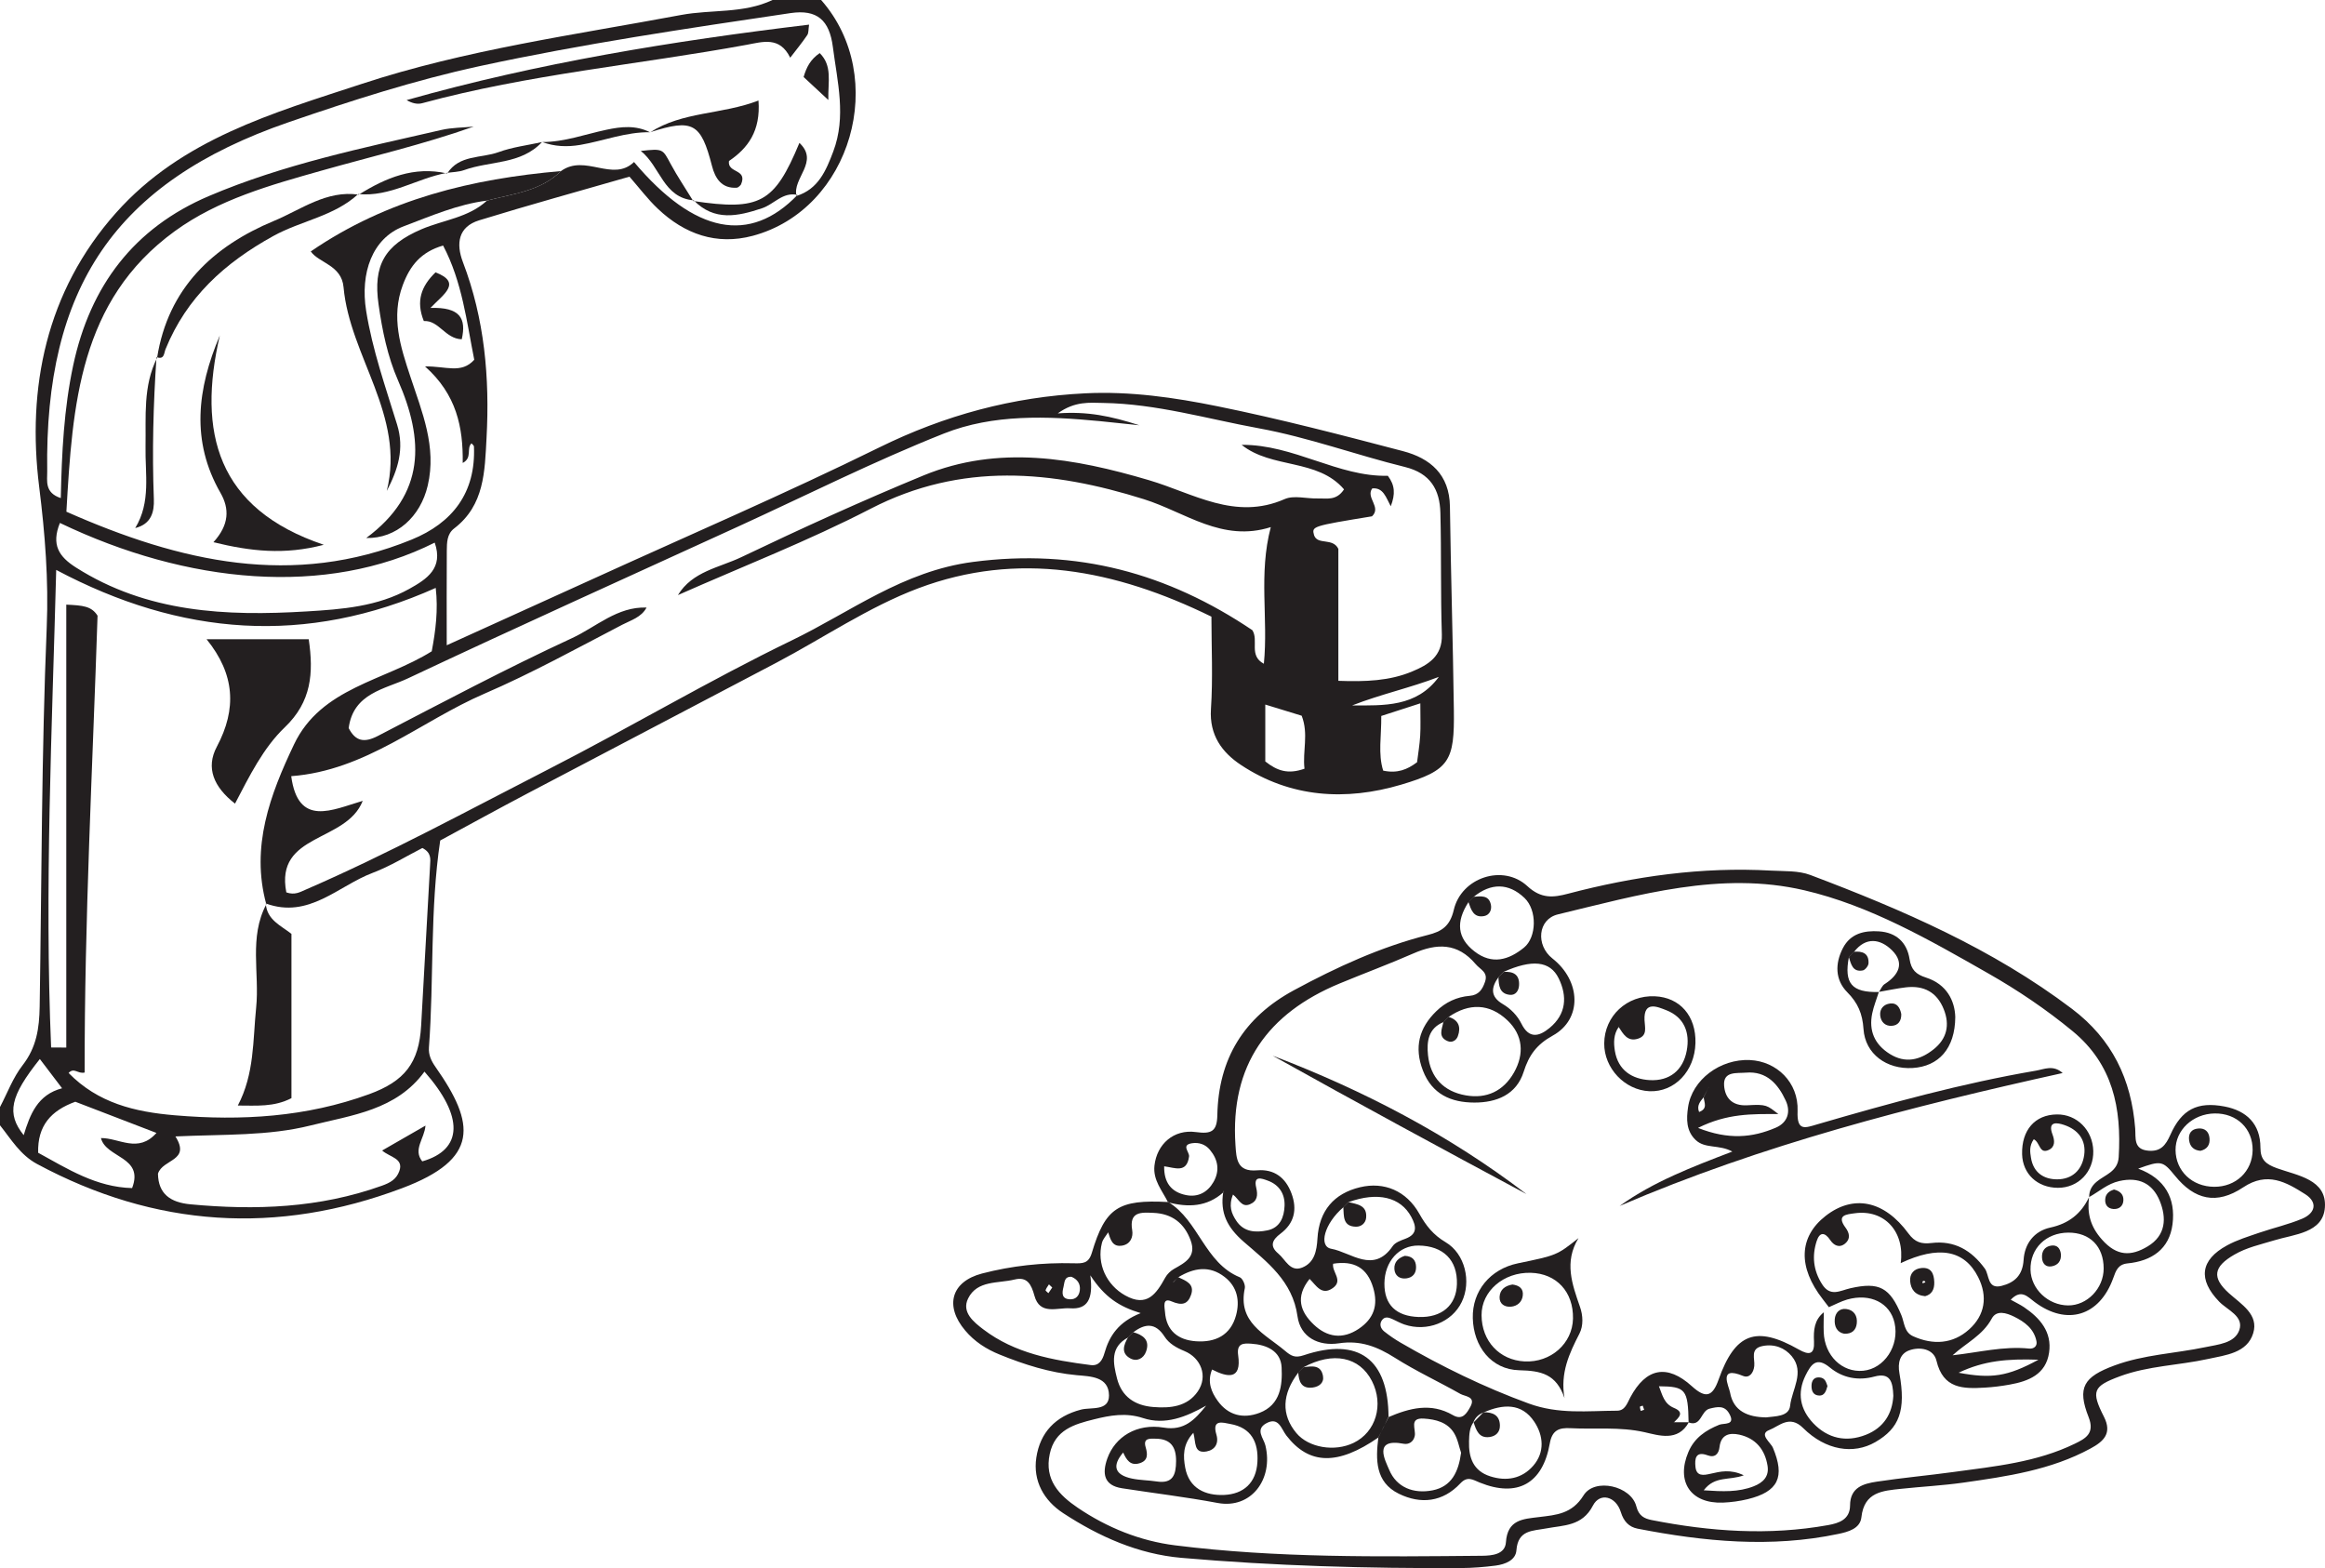 <?xml version="1.0" encoding="UTF-8"?>
<svg xmlns="http://www.w3.org/2000/svg" xmlns:xlink="http://www.w3.org/1999/xlink" width="267.583pt" height="180.469pt" viewBox="0 0 267.583 180.469" version="1.1">
<defs>
<clipPath id="clip1">
  <path d="M 109 100 L 267.582 100 L 267.582 180.469 L 109 180.469 Z M 109 100 "/>
</clipPath>
</defs>
<g id="surface1">
<g clip-path="url(#clip1)" clip-rule="nonzero">
<path style=" stroke:none;fill-rule:evenodd;fill:rgb(13.73%,12.16%,12.549%);fill-opacity:1;" d="M 189.223 162.25 C 189.168 162.094 189.117 161.934 189.066 161.777 C 188.953 161.812 188.746 161.852 188.742 161.895 C 188.738 162.055 188.797 162.219 188.832 162.383 C 188.957 162.34 189.09 162.297 189.223 162.25 M 121.102 148.176 C 120.945 148.027 120.832 147.926 120.723 147.816 C 120.586 148.039 120.414 148.246 120.336 148.484 C 120.312 148.555 120.547 148.711 120.66 148.828 C 120.809 148.609 120.957 148.391 121.102 148.176 M 123.316 146.945 C 122.453 146.902 122.531 147.605 122.398 148.109 C 122.219 148.801 122.156 149.5 123.16 149.535 C 123.824 149.555 124.207 149.117 124.277 148.488 C 124.363 147.75 124 147.23 123.316 146.945 M 234.602 156.488 C 231.031 156.363 228.34 156.594 225.414 157.984 C 229.191 158.695 231.043 158.422 234.602 156.488 M 141.906 137.477 C 141.371 138.797 141.742 139.672 142.277 140.484 C 143.156 141.824 144.531 141.875 145.875 141.598 C 147.324 141.297 147.793 140.07 147.84 138.762 C 147.887 137.391 147.211 136.348 145.895 135.871 C 145.223 135.629 144.227 135.23 144.578 136.691 C 144.781 137.543 144.723 138.234 143.844 138.602 C 142.895 138.996 142.605 138.039 141.906 137.477 M 133.984 134.227 C 133.949 136.09 134.793 137.203 136.52 137.543 C 137.875 137.809 138.977 137.223 139.656 136.039 C 140.406 134.738 140.195 133.465 139.246 132.328 C 138.715 131.688 137.973 131.453 137.184 131.574 C 135.898 131.773 136.918 132.586 136.848 133.105 C 136.582 135.066 135.215 134.387 133.984 134.227 M 224.723 155.977 C 227.723 155.652 230.566 154.902 233.523 155.203 C 234.051 155.258 234.496 154.949 234.375 154.355 C 234.09 152.914 233.008 152.125 231.793 151.527 C 230.918 151.098 229.773 150.738 229.23 151.75 C 228.188 153.691 226.289 154.547 224.723 155.977 M 196.082 171.516 C 198.293 171.668 200.07 171.738 201.82 171.059 C 202.934 170.625 203.625 169.914 203.426 168.688 C 203.125 166.82 202.055 165.527 200.18 165.113 C 199.07 164.871 198.07 165.07 197.898 166.543 C 197.812 167.301 197.387 167.812 196.523 167.488 C 195.125 166.969 195.039 167.906 195.129 168.812 C 195.238 169.922 196.043 169.801 196.855 169.613 C 197.988 169.355 199.145 169.055 200.691 169.789 C 199.008 170.422 197.367 169.812 196.082 171.516 M 203.258 163.125 C 204.27 162.984 205.891 163.059 206.023 161.793 C 206.223 159.914 207.746 157.934 206.207 156.078 C 205.406 155.113 204.199 154.641 202.848 154.914 C 201.383 155.207 201.988 156.352 201.898 157.215 C 201.816 157.988 201.34 158.652 200.605 158.352 C 197.695 157.145 198.984 159.539 199.113 160.266 C 199.492 162.395 201.133 163.094 203.258 163.125 M 139.496 157.617 C 138.906 159.066 139.434 160.234 140.145 161.223 C 141.336 162.879 143.066 163.32 144.957 162.602 C 147.379 161.68 147.602 159.41 147.5 157.367 C 147.414 155.496 145.781 154.758 144.02 154.645 C 143.156 154.586 142.293 154.551 142.5 155.98 C 142.906 158.836 141.289 158.535 139.496 157.617 M 150.719 147.188 C 149.031 149.289 149.676 150.984 151.191 152.434 C 152.73 153.906 154.52 154.184 156.391 152.922 C 158.109 151.758 158.637 150.223 158.043 148.215 C 157.352 145.875 155.816 145.062 153.43 145.441 C 153.262 146.391 154.625 147.352 153.406 148.23 C 152.094 149.18 151.449 147.883 150.719 147.188 M 163.25 143.348 C 161.02 143.324 159.352 145.18 159.332 147.711 C 159.316 150.16 160.668 151.48 163.273 151.57 C 165.938 151.66 167.605 150.227 167.676 147.789 C 167.758 145.027 166.113 143.379 163.25 143.348 M 242.109 145.988 C 242.109 143.445 240.531 141.848 238.035 141.859 C 235.465 141.879 233.637 143.676 233.691 146.137 C 233.742 148.348 235.715 150.219 238.012 150.238 C 240.207 150.258 242.113 148.277 242.109 145.988 M 137.344 164.898 C 136.09 166.246 136.172 167.633 136.406 168.914 C 136.852 171.316 138.742 172.137 140.867 172.051 C 143.109 171.957 144.582 170.668 144.715 168.254 C 144.844 165.977 144.016 164.309 141.594 163.883 C 140.773 163.734 139.445 163.277 139.996 165.113 C 140.297 166.133 139.82 166.875 138.848 167.047 C 137.355 167.305 137.648 165.98 137.344 164.898 M 168.156 167.195 C 167.918 166.504 167.777 165.621 167.34 164.918 C 166.574 163.68 165.227 163.348 163.871 163.262 C 162.117 163.148 162.992 164.5 162.82 165.273 C 162.672 165.957 162.109 166.27 161.543 166.16 C 157.969 165.473 159.445 168.109 159.879 169.152 C 160.73 171.195 162.695 171.949 164.875 171.52 C 167.07 171.082 167.859 169.387 168.156 167.195 M 254.824 136.586 C 257.332 136.605 259.223 134.805 259.254 132.371 C 259.285 129.895 257.434 128.105 254.879 128.145 C 252.371 128.184 250.363 130.066 250.383 132.359 C 250.406 134.773 252.293 136.57 254.824 136.586 M 217.902 160.641 C 217.844 159.062 217.574 157.926 215.723 158.426 C 213.844 158.934 212.062 158.59 210.59 157.375 C 209.062 156.117 208.438 157.016 207.812 158.27 C 206.789 160.324 207.18 162.211 208.691 163.801 C 210.359 165.547 212.457 166.02 214.73 165.133 C 216.816 164.316 217.793 162.668 217.902 160.641 M 125.484 146.773 C 125.852 149.551 125.137 150.711 123.16 150.57 C 121.664 150.469 119.676 151.402 119.051 149.117 C 118.695 147.824 118.227 146.895 116.766 147.258 C 114.875 147.723 112.465 147.32 111.422 149.434 C 110.633 151.023 112.082 152.168 113.176 153 C 116.805 155.762 121.156 156.543 125.543 157.105 C 126.508 157.227 126.895 156.484 127.113 155.723 C 127.68 153.727 128.738 152.133 131.281 151.125 C 128.781 150.363 127.141 149.293 125.484 146.773 M 218.75 145.371 C 219.254 141.754 216.875 139.156 213.457 139.633 C 212.5 139.766 211.309 139.828 212.418 141.312 C 212.844 141.891 213.008 142.574 212.359 143.113 C 211.676 143.68 211.039 143.312 210.648 142.727 C 210 141.762 209.418 141.797 209.082 142.828 C 208.527 144.535 208.688 146.188 209.688 147.777 C 210.648 149.309 211.773 148.531 212.957 148.262 C 216.297 147.5 217.512 148.188 218.828 151.363 C 219.18 152.215 219.141 153.316 220.176 153.785 C 222.48 154.82 224.758 154.68 226.625 153 C 228.445 151.367 228.793 149.211 227.664 146.977 C 226.078 143.836 223.094 143.32 218.75 145.371 M 209.902 151.027 C 209.895 151.789 209.863 152.555 209.891 153.316 C 209.984 156.012 212 157.98 214.422 157.758 C 216.871 157.531 218.625 154.863 218.043 152.25 C 217.531 149.949 215.262 148.805 212.598 149.559 C 211.867 149.77 211.188 150.145 210.484 150.441 C 210.25 150.137 210.023 149.832 209.785 149.527 C 206.898 145.832 207.016 142.355 210.105 139.941 C 213.297 137.449 216.844 138.141 219.641 141.957 C 220.391 142.973 221.129 143.195 222.297 143.055 C 224.926 142.738 226.895 143.887 228.434 146 C 228.965 146.734 228.699 148.406 230.352 147.992 C 231.859 147.613 232.785 146.77 232.895 145 C 233.008 143.141 234.102 141.68 235.977 141.277 C 238.094 140.816 239.523 139.684 240.426 137.781 C 240.199 139.625 240.551 141.125 241.91 142.656 C 243.621 144.594 245.266 144.594 247.176 143.445 C 249.277 142.184 249.371 140.172 248.555 138.184 C 247.73 136.207 246.168 135.418 243.918 135.922 C 242.543 136.23 241.586 137.137 240.441 137.766 C 240.43 137.039 240.75 136.469 241.285 136.016 C 242.266 135.18 243.738 134.863 243.84 133.164 C 244.176 127.551 243.184 122.5 238.535 118.672 C 235.484 116.16 232.234 113.965 228.816 112.02 C 222.055 108.168 215.211 104.219 207.645 102.457 C 198.047 100.223 188.613 102.992 179.301 105.234 C 176.977 105.793 176.73 108.781 178.668 110.309 C 181.961 112.898 182.121 117.301 178.707 119.184 C 176.848 120.211 175.969 121.43 175.355 123.359 C 174.523 125.988 172.234 126.902 169.672 126.891 C 167.008 126.883 164.812 125.949 163.758 123.195 C 162.742 120.543 163.312 118.312 165.297 116.383 C 166.363 115.34 167.664 114.734 169.141 114.609 C 170.188 114.523 170.605 113.883 170.91 113 C 171.297 111.883 170.375 111.602 169.832 110.957 C 167.746 108.488 165.371 108.547 162.672 109.727 C 159.863 110.957 156.98 112.023 154.148 113.199 C 145.891 116.629 141.578 122.613 142.188 131.766 C 142.293 133.375 142.355 134.891 144.68 134.691 C 146.633 134.523 147.969 135.523 148.645 137.371 C 149.32 139.203 148.957 140.789 147.375 141.977 C 146.418 142.691 146.086 143.41 147.117 144.27 C 147.945 144.957 148.473 146.434 149.867 145.883 C 151.27 145.32 151.539 143.988 151.625 142.543 C 151.812 139.336 153.531 137.352 156.527 136.637 C 159.285 135.977 161.859 137.035 163.348 139.684 C 164.113 141.055 164.961 142.129 166.371 142.961 C 168.633 144.297 169.359 147.516 168.23 149.844 C 167.102 152.188 164.23 153.316 161.629 152.434 C 161.176 152.277 160.75 152.043 160.316 151.84 C 159.867 151.629 159.379 151.453 159.039 151.949 C 158.719 152.414 158.91 152.91 159.301 153.227 C 159.898 153.703 160.535 154.141 161.195 154.523 C 165.918 157.262 170.773 159.641 175.938 161.527 C 179.398 162.793 182.703 162.367 186.102 162.355 C 187.02 162.355 187.262 161.52 187.625 160.832 C 189.434 157.438 191.859 156.945 194.723 159.543 C 196.297 160.969 197.086 160.758 197.785 158.793 C 199.691 153.414 202.094 152.516 207.02 155.312 C 208.246 156.012 208.844 155.871 208.773 154.395 C 208.707 153.105 208.797 151.906 209.902 151.027 M 149.434 157.949 C 147.527 160.453 147.449 162.828 149.199 164.93 C 150.602 166.609 153.594 167.121 155.789 166.055 C 158.355 164.812 159.289 161.664 157.895 158.938 C 156.461 156.137 153.41 155.523 150.012 157.359 C 149.816 157.559 149.625 157.754 149.434 157.949 M 166.719 117.043 C 166.523 117.238 166.332 117.438 166.137 117.629 C 164.367 118.344 164.188 119.891 164.348 121.434 C 164.617 124.012 166.16 125.621 168.691 126.062 C 171.09 126.488 173.035 125.566 174.242 123.438 C 175.457 121.293 175.277 119.113 173.477 117.418 C 171.426 115.477 169.07 115.418 166.719 117.043 M 127.547 141.816 C 127.297 142.223 126.938 142.594 126.824 143.035 C 126.195 145.449 127.355 147.891 129.488 149.082 C 132.012 150.5 133.074 148.902 134.109 147.035 C 134.328 146.637 134.711 146.266 135.109 146.039 C 136.402 145.312 137.715 144.637 137.039 142.773 C 136.312 140.77 134.887 139.672 132.738 139.586 C 131.359 139.531 129.93 139.398 130.305 141.59 C 130.434 142.363 130.109 143.168 129.191 143.348 C 128.004 143.574 127.805 142.621 127.531 141.801 Z M 129.852 153.918 C 127.727 155.027 128.109 156.883 128.559 158.648 C 129.094 160.742 130.617 161.762 132.73 161.93 C 134.699 162.09 136.641 161.895 137.852 160.137 C 139.051 158.395 138.234 156.273 136.293 155.48 C 135.402 155.113 134.547 154.641 134.02 153.816 C 132.988 152.207 131.785 152.301 130.43 153.332 C 130.234 153.523 130.043 153.723 129.852 153.918 M 169.598 103.223 C 169.402 103.418 169.207 103.613 169.016 103.809 C 167.516 106.125 167.734 107.965 169.688 109.488 C 171.719 111.07 173.648 110.48 175.398 109.055 C 176.852 107.871 176.93 104.754 175.453 103.344 C 173.633 101.605 171.586 101.594 169.598 103.223 M 154.617 138.934 C 152.426 140.793 151.715 143.449 153.215 143.719 C 155.496 144.129 158.082 146.645 160.289 143.406 C 160.578 142.984 161.227 142.762 161.754 142.562 C 163.176 142.027 162.988 141.109 162.43 140.062 C 161.195 137.754 158.547 137.133 155.191 138.355 C 155 138.547 154.809 138.742 154.617 138.934 M 170.754 162.551 C 170.199 162.762 169.785 163.117 169.578 163.688 C 169.113 164.344 169.094 165.102 169.07 165.867 C 169.016 167.746 169.547 169.277 171.504 169.906 C 173.387 170.512 175.168 170.176 176.461 168.688 C 177.816 167.129 177.629 165.203 176.586 163.633 C 175.117 161.418 172.945 161.598 170.754 162.551 M 173.043 111.855 C 172.852 112.051 172.66 112.25 172.473 112.441 C 171.602 113.641 171.492 114.695 172.953 115.555 C 173.875 116.098 174.625 116.863 175.105 117.824 C 175.973 119.566 177.113 119.316 178.34 118.305 C 180.273 116.711 180.395 114.66 179.387 112.594 C 178.395 110.562 176.301 110.398 173.043 111.855 M 129.273 167.16 C 127.941 168.715 128.301 169.746 130.27 170.164 C 131.195 170.359 132.164 170.352 133.102 170.496 C 134.996 170.789 135.344 169.73 135.355 168.156 C 135.367 166.523 134.727 165.605 133.043 165.578 C 132.406 165.57 131.523 165.445 131.852 166.551 C 132.102 167.398 132.117 168.102 131.164 168.398 C 130.078 168.742 129.625 167.977 129.258 167.145 Z M 135.027 147.551 L 135.047 147.57 C 135.23 147.379 135.418 147.18 135.602 146.988 C 136.473 147.398 137.523 147.754 137.078 149.023 C 136.688 150.141 136 150.273 134.824 149.77 C 133.734 149.297 134.043 150.492 134.078 150.98 C 134.227 153.164 135.602 154.223 137.645 154.363 C 139.871 154.52 141.637 153.676 142.258 151.371 C 142.707 149.703 142.406 148.102 140.949 146.969 C 139.188 145.598 137.383 145.918 135.609 146.996 C 135.418 147.18 135.219 147.363 135.027 147.551 M 134.43 138.371 C 133.758 137.016 132.676 135.824 132.867 134.137 C 133.145 131.684 135.074 129.934 137.648 130.289 C 139.422 130.531 140.066 130.211 140.102 128.348 C 140.23 121.855 143.145 117.078 148.938 113.953 C 153.859 111.293 158.895 108.984 164.32 107.605 C 165.91 107.207 166.875 106.609 167.316 104.715 C 168.188 100.98 172.996 99.406 175.781 101.98 C 177.383 103.469 178.789 103.297 180.465 102.855 C 188.121 100.84 195.879 99.75 203.812 100.195 C 205.34 100.281 206.977 100.18 208.359 100.703 C 218.961 104.711 229.324 109.191 238.461 116.105 C 243.098 119.609 245.297 124.23 245.738 129.867 C 245.824 130.961 245.508 132.293 247.27 132.434 C 248.672 132.547 249.246 131.812 249.785 130.605 C 251.082 127.684 252.883 126.75 256.02 127.344 C 258.555 127.828 260.152 129.348 260.152 132.082 C 260.152 133.477 260.773 133.988 262.066 134.453 C 264.41 135.293 267.809 135.742 267.57 138.965 C 267.355 141.914 264.055 142.035 261.734 142.75 C 260.176 143.227 258.578 143.562 257.148 144.395 C 254.758 145.777 254.523 147.027 256.527 148.832 C 257.961 150.121 259.98 151.277 259.32 153.438 C 258.621 155.723 256.145 155.957 254.113 156.402 C 250.746 157.141 247.242 157.184 243.969 158.398 C 240.883 159.547 240.641 160.094 242.145 163.059 C 243.109 164.961 242.105 165.891 240.602 166.703 C 236.031 169.188 230.988 169.914 225.953 170.633 C 223.582 170.969 221.18 171.09 218.797 171.344 C 216.676 171.57 214.547 171.695 214.227 174.625 C 214.082 175.938 212.688 176.301 211.582 176.535 C 203.836 178.168 196.137 177.422 188.465 175.93 C 187.48 175.734 186.871 175.098 186.543 174.031 C 185.98 172.203 184.133 171.719 183.328 173.277 C 182.098 175.664 179.957 175.523 177.961 175.902 C 176.383 176.203 174.703 176.055 174.523 178.422 C 174.441 179.566 173.23 180.035 172.141 180.18 C 170.816 180.352 169.469 180.457 168.133 180.465 C 157.391 180.516 146.656 180.219 135.961 179.289 C 131 178.855 126.496 176.848 122.363 174.145 C 120.145 172.695 118.863 170.445 119.27 167.746 C 119.707 164.871 121.453 163 124.414 162.23 C 125.566 161.93 127.645 162.438 127.633 160.594 C 127.617 158.422 125.484 158.406 123.918 158.266 C 120.816 157.98 117.918 157.059 115.059 155.898 C 113.508 155.273 112.156 154.398 111.09 153.133 C 108.691 150.305 109.465 147.496 113.02 146.566 C 116.445 145.672 119.98 145.297 123.523 145.387 C 124.621 145.414 125.285 145.434 125.66 144.18 C 127.219 138.977 128.703 138.031 134.457 138.34 C 137.969 140.48 138.637 145.34 142.688 147 C 143.012 147.129 143.344 147.875 143.266 148.25 C 142.422 152.211 145.562 153.5 147.863 155.438 C 148.617 156.078 149.043 156.305 150.047 155.973 C 156.355 153.859 159.785 156.41 159.805 163.121 C 159.609 163.504 159.41 163.887 159.215 164.27 C 159.023 164.652 158.836 165.043 158.648 165.43 C 153.969 168.676 150.66 168.602 148.047 165.211 C 147.461 164.453 147.168 163 145.715 163.816 C 144.434 164.531 145.43 165.512 145.633 166.348 C 146.578 170.223 144.004 173.699 140.133 172.973 C 136.477 172.285 132.801 171.852 129.133 171.281 C 127.035 170.957 126.828 169.582 127.441 167.855 C 128.336 165.348 130.832 163.789 133.941 164.301 C 136.301 164.688 137.516 163.391 138.816 161.77 C 136.512 163.07 134.094 164.043 131.551 163.203 C 129.574 162.555 127.762 162.887 125.91 163.348 C 123.641 163.914 121.414 164.539 120.816 167.328 C 120.176 170.312 121.902 172.078 124.031 173.52 C 127.414 175.812 131.211 177.344 135.23 177.848 C 146.965 179.324 158.777 179.156 170.574 179.051 C 171.711 179.039 173.219 178.902 173.316 177.5 C 173.492 174.871 175.293 174.82 177.137 174.594 C 179.105 174.352 180.922 174.242 182.246 172.105 C 183.523 170.035 187.734 171.008 188.324 173.363 C 188.602 174.469 189.258 174.773 190.082 174.938 C 196.816 176.266 203.582 176.746 210.387 175.523 C 211.613 175.305 212.914 174.895 212.922 173.262 C 212.93 171.164 214.465 170.754 216 170.52 C 218.938 170.074 221.902 169.812 224.848 169.406 C 229.594 168.758 234.395 168.293 238.793 166.152 C 240.016 165.559 241.117 164.973 240.379 163.098 C 239.035 159.684 239.797 158.461 243.363 157.145 C 246.738 155.898 250.316 155.773 253.785 155.047 C 255.27 154.734 257.188 154.598 257.719 153.082 C 258.273 151.473 256.355 150.789 255.402 149.801 C 252.949 147.258 253.215 145.012 256.312 143.328 C 257.477 142.691 258.781 142.301 260.047 141.863 C 261.676 141.305 263.375 140.926 264.957 140.258 C 266.48 139.613 266.773 138.367 265.305 137.438 C 263.125 136.059 260.957 134.789 258.164 136.652 C 255.094 138.699 252.559 138.074 250.328 135.328 C 248.906 133.582 248.727 133.539 246.082 134.496 C 249.195 135.641 250.406 137.941 250.035 140.887 C 249.672 143.762 247.637 145.129 244.859 145.402 C 243.77 145.512 243.523 146.219 243.215 147.086 C 241.641 151.469 237.875 152.617 234.18 149.855 C 233.34 149.227 232.629 148.324 231.414 149.582 C 231.977 149.898 232.48 150.133 232.938 150.438 C 234.785 151.688 236.176 153.293 235.828 155.668 C 235.461 158.18 233.465 158.965 231.273 159.355 C 230.336 159.523 229.379 159.645 228.426 159.699 C 225.938 159.844 223.633 159.848 222.867 156.602 C 222.543 155.23 220.953 154.965 219.73 155.41 C 218.668 155.797 218.383 156.824 218.605 158.051 C 219.367 162.328 218.605 164.371 215.824 165.973 C 213.328 167.41 210.129 166.941 207.516 164.344 C 205.949 162.781 204.738 164.156 203.648 164.566 C 202.375 165.047 203.777 165.988 204.047 166.625 C 205.453 169.977 204.68 171.676 201.133 172.539 C 200.207 172.762 199.238 172.895 198.289 172.934 C 194.586 173.074 192.867 170.527 194.316 167.109 C 195.004 165.484 196.301 164.605 197.879 163.969 C 198.391 163.766 199.805 164.078 199.012 162.68 C 198.473 161.73 197.668 161.891 196.75 162.121 C 195.727 162.383 195.824 164.242 194.34 163.707 C 194.273 159.91 194.008 159.566 190.926 159.543 C 191.328 160.559 191.512 161.562 192.656 162.035 C 193.922 162.555 193.199 163.152 192.641 163.707 L 192.617 163.68 C 193.199 163.68 193.781 163.684 194.367 163.684 C 193.117 165.965 190.895 165.191 189.27 164.828 C 186.402 164.184 183.57 164.516 180.727 164.367 C 179.473 164.305 178.637 164.551 178.363 166.129 C 177.551 170.773 174.613 172.367 170.312 170.629 C 169.488 170.297 168.895 169.84 168.066 170.723 C 166.047 172.879 163.508 173.148 160.988 171.91 C 158.277 170.578 158.312 167.988 158.637 165.418 C 158.832 165.039 159.031 164.66 159.223 164.277 C 159.41 163.887 159.594 163.488 159.781 163.098 C 162.227 162.055 164.68 161.395 167.211 162.863 C 168.32 163.512 168.82 162.633 169.223 161.902 C 169.879 160.707 168.625 160.73 168.082 160.426 C 165.582 159.012 162.961 157.797 160.539 156.266 C 158.52 154.988 156.57 154.223 154.102 154.598 C 151.762 154.949 149.664 153.922 149.328 151.488 C 148.77 147.422 145.793 145.219 143.133 142.906 C 141.219 141.238 140.41 139.582 140.781 137.199 C 140.812 137.121 140.844 137.047 140.875 136.969 C 140.852 137.055 140.828 137.137 140.801 137.219 C 138.914 138.91 136.734 138.977 134.43 138.371 "/>
</g>
<path style=" stroke:none;fill-rule:evenodd;fill:rgb(13.73%,12.16%,12.549%);fill-opacity:1;" d="M 195.422 129.809 C 198.934 131.199 201.68 130.938 204.371 129.785 C 205.746 129.199 206.117 127.953 205.52 126.668 C 204.641 124.77 203.328 123.246 200.938 123.449 C 199.895 123.539 198.312 123.25 198.426 124.926 C 198.52 126.301 199.309 127.309 201.105 127.203 C 203.348 127.07 203.355 127.211 204.672 128.215 C 201.652 128.207 198.793 128.125 195.422 129.809 M 196.656 125.102 C 196.469 125.488 196.277 125.875 196.09 126.266 C 195.691 126.75 195.246 127.227 195.547 127.977 C 196.598 127.586 196.113 126.859 196.074 126.254 C 196.27 125.871 196.465 125.488 196.66 125.105 Z M 186.402 138.789 C 190.316 135.988 194.723 134.312 199.371 132.531 C 197.863 131.695 196.234 132.234 195.152 131.199 C 194.047 130.148 194.082 128.766 194.277 127.434 C 194.727 124.277 197.969 121.844 201.398 122 C 204.473 122.141 207.008 124.566 206.883 127.871 C 206.789 130.246 207.742 129.809 209.184 129.387 C 217.469 126.973 225.785 124.68 234.305 123.223 C 235.277 123.059 236.289 122.516 237.391 123.492 C 220.012 127.336 202.816 131.73 186.402 138.789 "/>
<path style=" stroke:none;fill-rule:evenodd;fill:rgb(13.73%,12.16%,12.549%);fill-opacity:1;" d="M 213.375 109.559 C 213.18 109.75 212.984 109.949 212.789 110.141 C 212.211 113.184 213.121 114.246 216.234 114.168 C 215.977 114.988 215.645 115.793 215.473 116.629 C 215.059 118.629 215.746 120.195 217.48 121.289 C 219.297 122.43 220.984 121.996 222.527 120.773 C 224.062 119.559 224.434 117.969 223.703 116.145 C 222.91 114.176 221.41 113.398 219.363 113.629 C 218.32 113.75 217.289 113.977 216.254 114.152 C 216.465 113.848 216.613 113.441 216.898 113.258 C 218.535 112.215 219.238 110.82 217.73 109.348 C 216.414 108.059 214.742 107.773 213.375 109.559 M 225.031 117.039 C 225.012 120.688 223.109 122.734 220.121 122.914 C 217.137 123.094 214.656 121.301 214.469 118.426 C 214.352 116.672 213.832 115.434 212.602 114.195 C 211.188 112.766 211.184 110.887 212.098 109.117 C 212.965 107.438 214.547 107.074 216.258 107.188 C 218.246 107.316 219.473 108.469 219.77 110.379 C 219.961 111.609 220.496 112.133 221.668 112.508 C 224.082 113.281 224.977 115.219 225.031 117.039 "/>
<path style=" stroke:none;fill-rule:evenodd;fill:rgb(13.73%,12.16%,12.549%);fill-opacity:1;" d="M 175.676 137.422 C 165.902 132.184 156.152 126.902 146.469 121.496 C 156.922 125.484 166.762 130.602 175.676 137.422 "/>
<path style=" stroke:none;fill-rule:evenodd;fill:rgb(13.73%,12.16%,12.549%);fill-opacity:1;" d="M 176.18 146.484 C 173.047 146.398 170.492 148.598 170.512 151.367 C 170.527 154.344 172.574 156.535 175.457 156.684 C 178.48 156.832 180.977 154.625 181.035 151.754 C 181.094 148.68 179.145 146.566 176.18 146.484 M 181.668 142.492 C 179.992 145.234 180.934 147.797 181.836 150.391 C 182.191 151.398 182.246 152.57 181.773 153.492 C 180.613 155.754 179.547 158 180.059 160.91 C 179.113 158.121 177.355 157.758 174.859 157.699 C 171.613 157.625 169.582 154.938 169.504 151.699 C 169.426 148.582 171.504 146.055 174.688 145.395 C 179.18 144.465 179.18 144.465 181.668 142.492 "/>
<path style=" stroke:none;fill-rule:evenodd;fill:rgb(13.73%,12.16%,12.549%);fill-opacity:1;" d="M 186.293 118.195 C 185.699 119.039 185.703 120.012 185.855 120.945 C 186.223 123.184 187.844 124.199 189.875 124.309 C 192.133 124.43 193.699 123.199 194.125 120.922 C 194.52 118.836 193.832 117.066 191.77 116.262 C 190.801 115.887 189.168 115.125 189.266 117.402 C 189.305 118.27 189.629 119.188 188.504 119.543 C 187.309 119.922 186.816 118.992 186.289 118.191 C 186.348 118.078 186.41 117.965 186.469 117.848 C 186.41 117.965 186.352 118.078 186.293 118.195 M 195.129 120.047 C 195.047 123.281 192.723 125.711 189.828 125.586 C 186.992 125.461 184.609 122.938 184.629 120.086 C 184.652 116.926 187.238 114.52 190.457 114.66 C 193.348 114.785 195.211 116.93 195.129 120.047 "/>
<path style=" stroke:none;fill-rule:evenodd;fill:rgb(13.73%,12.16%,12.549%);fill-opacity:1;" d="M 234.066 131.113 C 233.52 131.902 233.641 132.594 233.742 133.234 C 234.004 134.926 235.191 135.727 236.75 135.727 C 238.488 135.727 239.621 134.66 239.867 132.945 C 240.117 131.188 239.152 130 237.551 129.465 C 236.828 129.223 235.605 128.953 236.227 130.582 C 236.477 131.25 236.551 131.973 235.805 132.336 C 234.691 132.871 234.812 131.484 234.066 131.113 M 240.914 132.457 C 240.973 134.859 239.195 136.711 236.84 136.703 C 234.477 136.691 232.781 135.098 232.723 132.836 C 232.652 130.062 234.203 128.285 236.727 128.258 C 239.023 128.227 240.855 130.066 240.914 132.457 "/>
<path style=" stroke:none;fill-rule:evenodd;fill:rgb(13.73%,12.16%,12.549%);fill-opacity:1;" d="M 210.477 150.453 C 210.289 150.641 210.098 150.828 209.906 151.02 C 210.098 150.828 210.289 150.641 210.477 150.453 "/>
<path style=" stroke:none;fill-rule:evenodd;fill:rgb(13.73%,12.16%,12.549%);fill-opacity:1;" d="M 221.258 147.48 C 221.266 147.551 221.27 147.621 221.273 147.695 C 221.379 147.652 221.488 147.613 221.598 147.574 C 221.555 147.516 221.52 147.426 221.465 147.414 C 221.406 147.398 221.328 147.453 221.258 147.48 M 221.562 149.176 C 220.387 149.066 219.926 148.375 219.84 147.469 C 219.758 146.594 220.289 146.008 221.145 145.934 C 222.258 145.832 222.582 146.578 222.613 147.547 C 222.645 148.414 222.309 148.984 221.562 149.176 "/>
<path style=" stroke:none;fill-rule:evenodd;fill:rgb(13.73%,12.16%,12.549%);fill-opacity:1;" d="M 149.414 157.926 C 149.609 157.734 149.805 157.543 150 157.355 C 150.961 157.23 152.02 157.027 152.262 158.355 C 152.406 159.148 151.816 159.59 151.082 159.688 C 149.77 159.859 149.473 158.984 149.414 157.926 "/>
<path style=" stroke:none;fill-rule:evenodd;fill:rgb(13.73%,12.16%,12.549%);fill-opacity:1;" d="M 166.125 117.613 C 166.316 117.418 166.508 117.223 166.703 117.027 C 167.867 117.383 168.172 118.184 167.781 119.258 C 167.598 119.758 167.102 120.027 166.617 119.824 C 165.465 119.352 165.957 118.426 166.125 117.613 "/>
<path style=" stroke:none;fill-rule:evenodd;fill:rgb(13.73%,12.16%,12.549%);fill-opacity:1;" d="M 210.324 159.516 C 210.152 160.168 209.945 160.625 209.383 160.613 C 208.656 160.59 208.465 160.039 208.488 159.426 C 208.512 158.914 208.746 158.504 209.344 158.52 C 210.09 158.539 210.172 159.137 210.324 159.516 "/>
<path style=" stroke:none;fill-rule:evenodd;fill:rgb(13.73%,12.16%,12.549%);fill-opacity:1;" d="M 129.836 153.898 C 130.031 153.703 130.223 153.508 130.414 153.316 C 131.535 153.633 132.371 154.199 131.906 155.531 C 131.617 156.359 130.832 156.746 130.082 156.332 C 128.984 155.73 129.316 154.777 129.836 153.898 "/>
<path style=" stroke:none;fill-rule:evenodd;fill:rgb(13.73%,12.16%,12.549%);fill-opacity:1;" d="M 253.254 132.445 C 252.512 132.391 252.055 131.992 251.945 131.246 C 251.832 130.465 252.191 129.949 252.977 129.879 C 253.742 129.805 254.227 130.219 254.293 131.004 C 254.359 131.75 254.035 132.258 253.254 132.445 "/>
<path style=" stroke:none;fill-rule:evenodd;fill:rgb(13.73%,12.16%,12.549%);fill-opacity:1;" d="M 243.297 136.898 C 244.086 137.094 244.414 137.543 244.379 138.164 C 244.34 138.828 243.867 139.184 243.227 139.141 C 242.559 139.094 242.223 138.629 242.293 137.973 C 242.355 137.316 242.844 137.047 243.297 136.898 "/>
<path style=" stroke:none;fill-rule:evenodd;fill:rgb(13.73%,12.16%,12.549%);fill-opacity:1;" d="M 168.992 103.785 C 169.188 103.594 169.383 103.398 169.578 103.207 C 170.414 103.152 171.348 102.973 171.586 104.117 C 171.707 104.695 171.441 105.305 170.82 105.426 C 169.57 105.668 169.301 104.672 168.992 103.785 "/>
<path style=" stroke:none;fill-rule:evenodd;fill:rgb(13.73%,12.16%,12.549%);fill-opacity:1;" d="M 237.188 144.328 C 237.25 145.117 236.848 145.617 236.117 145.742 C 235.445 145.855 235.059 145.418 235.016 144.77 C 234.961 144.023 235.305 143.465 236.078 143.352 C 236.758 143.254 237.109 143.668 237.188 144.328 "/>
<path style=" stroke:none;fill-rule:evenodd;fill:rgb(13.73%,12.16%,12.549%);fill-opacity:1;" d="M 161.684 144.531 C 162.594 144.578 162.953 145.062 162.973 145.801 C 162.996 146.555 162.582 147.039 161.84 147.129 C 161.074 147.219 160.535 146.809 160.48 146.066 C 160.418 145.207 161 144.742 161.684 144.531 "/>
<path style=" stroke:none;fill-rule:evenodd;fill:rgb(13.73%,12.16%,12.549%);fill-opacity:1;" d="M 212.242 153.496 C 211.41 153.332 211.098 152.645 211.16 151.832 C 211.215 151.098 211.703 150.543 212.492 150.652 C 213.387 150.77 213.793 151.457 213.695 152.312 C 213.613 153.039 213.18 153.539 212.242 153.496 "/>
<path style=" stroke:none;fill-rule:evenodd;fill:rgb(13.73%,12.16%,12.549%);fill-opacity:1;" d="M 154.602 138.922 C 154.797 138.73 154.988 138.539 155.184 138.348 C 156.184 138.594 157.367 138.684 157.227 140.156 C 157.164 140.77 156.672 141.191 156.051 141.18 C 154.516 141.145 154.676 139.941 154.602 138.922 "/>
<path style=" stroke:none;fill-rule:evenodd;fill:rgb(13.73%,12.16%,12.549%);fill-opacity:1;" d="M 169.598 163.699 C 169.977 163.312 170.355 162.922 170.73 162.531 C 171.785 162.523 172.602 162.848 172.625 164.059 C 172.641 164.816 172.156 165.289 171.438 165.383 C 170.203 165.551 169.902 164.602 169.598 163.699 "/>
<path style=" stroke:none;fill-rule:evenodd;fill:rgb(13.73%,12.16%,12.549%);fill-opacity:1;" d="M 172.457 112.43 C 172.652 112.238 172.848 112.047 173.043 111.855 C 174.141 111.781 174.898 112.133 174.828 113.391 C 174.797 114.016 174.434 114.543 173.805 114.496 C 172.559 114.398 172.484 113.398 172.457 112.43 "/>
<path style=" stroke:none;fill-rule:evenodd;fill:rgb(13.73%,12.16%,12.549%);fill-opacity:1;" d="M 218.816 116.699 C 218.84 117.48 218.473 118.023 217.707 118.062 C 216.949 118.105 216.457 117.582 216.391 116.855 C 216.32 116.094 216.805 115.574 217.535 115.492 C 218.355 115.395 218.672 115.996 218.816 116.699 "/>
<path style=" stroke:none;fill-rule:evenodd;fill:rgb(13.73%,12.16%,12.549%);fill-opacity:1;" d="M 212.773 110.125 C 212.965 109.93 213.16 109.734 213.352 109.539 C 214.348 109.441 215.105 109.711 215.047 110.875 C 215.031 111.164 214.66 111.629 214.391 111.684 C 213.199 111.91 213.039 110.934 212.773 110.125 "/>
<path style=" stroke:none;fill-rule:evenodd;fill:rgb(13.73%,12.16%,12.549%);fill-opacity:1;" d="M 174.07 147.832 C 174.84 147.934 175.359 148.293 175.254 149.117 C 175.164 149.867 174.605 150.316 173.914 150.383 C 173.188 150.453 172.551 150.078 172.586 149.262 C 172.625 148.402 173.246 147.965 174.07 147.832 "/>
<path style=" stroke:none;fill-rule:evenodd;fill:rgb(13.73%,12.16%,12.549%);fill-opacity:1;" d="M 155.609 81.191 C 159.262 81.184 163.02 81.41 165.594 77.902 C 162.312 79.164 158.887 79.902 155.609 81.191 M 7.145 125.246 C 6.203 124.008 5.41 122.961 4.586 121.879 C 1.164 126.172 0.73 128.145 2.727 130.645 C 3.461 128.238 4.324 125.988 7.145 125.246 M 163.465 80.945 C 161.656 81.531 160.297 81.969 158.969 82.398 C 158.996 84.711 158.582 86.77 159.191 88.691 C 160.805 89.035 161.949 88.582 163.09 87.723 C 163.211 86.742 163.387 85.711 163.449 84.676 C 163.512 83.648 163.465 82.617 163.465 80.945 M 150.133 88.469 C 149.895 86.418 150.629 84.484 149.809 82.371 C 148.496 81.969 147.113 81.543 145.621 81.086 L 145.621 87.633 C 146.984 88.707 148.219 89.148 150.133 88.469 M 18.008 130.387 C 14.719 129.121 11.645 127.941 8.668 126.797 C 5.863 127.82 4.309 129.555 4.391 132.668 C 7.789 134.531 11.074 136.629 15.203 136.734 C 16.609 133.09 12.199 133.301 11.617 130.977 C 13.727 130.961 15.891 132.773 18.008 130.387 M 6.895 60.184 C 5.883 62.695 6.773 64.059 8.738 65.309 C 16.941 70.523 26.031 70.93 35.297 70.367 C 39.352 70.125 43.438 69.812 47.109 67.77 C 49.148 66.633 51.047 65.391 50.031 62.449 C 37.52 68.738 21.531 67.203 6.895 60.184 M 18.18 135.078 C 18.219 137.406 19.609 138.383 21.91 138.602 C 29.395 139.305 36.766 139.039 43.945 136.465 C 44.918 136.117 45.617 135.723 45.957 134.781 C 46.496 133.301 44.848 133.184 43.98 132.41 C 45.805 131.363 47.277 130.516 48.969 129.543 C 48.852 131.059 47.496 132.297 48.598 133.66 C 53.273 132.32 53.43 128.523 48.852 123.332 C 45.613 127.77 40.527 128.332 35.75 129.527 C 30.867 130.75 25.832 130.531 20.188 130.789 C 21.992 133.648 18.723 133.363 18.18 135.078 M 91.672 22.551 C 94.18 21.762 95.066 19.641 95.895 17.449 C 97.422 13.418 96.371 9.426 95.852 5.391 C 95.457 2.34 94.062 1.051 90.977 1.508 C 79.02 3.281 67.059 5.047 55.23 7.605 C 47.738 9.23 40.461 11.57 33.219 14.066 C 13.176 20.969 5.121 33.211 5.434 54.281 C 5.449 55.301 5.098 56.703 6.996 57.324 C 7.109 52.113 7.355 47.043 8.426 42.039 C 10.383 32.891 15.414 26.242 24.035 22.566 C 32.621 18.906 41.754 17.027 50.809 14.953 C 52.012 14.68 53.277 14.691 54.516 14.57 C 48.695 16.629 42.832 17.988 37.051 19.625 C 31.145 21.293 25.125 22.957 20.105 26.613 C 9.117 34.609 8.348 46.609 7.641 58.891 C 20.754 64.695 33.727 67.668 47.375 62.102 C 52.078 60.184 54.773 56.707 54.547 51.391 C 54.543 51.262 54.359 51.141 54.262 51.023 C 53.645 51.621 54.395 52.68 53.254 53.281 C 53.309 49.16 52.543 45.402 48.918 42.172 C 51.305 42.121 53.094 43.066 54.582 41.402 C 53.703 37.012 53.199 32.441 50.996 28.258 C 48.445 29 47.191 30.566 46.355 32.812 C 44.973 36.516 46.102 39.938 47.227 43.34 C 48.578 47.43 50.27 51.422 49.23 55.875 C 48.391 59.484 45.613 62 42.148 61.918 C 49.012 56.84 48.805 50.621 45.805 43.773 C 44.602 41.023 43.996 38.043 43.57 35.051 C 42.922 30.531 44.27 28.203 48.512 26.383 C 51.031 25.305 53.918 25.059 56.047 23.086 C 59.027 22.301 62.203 22.016 64.566 19.688 C 67.344 17.672 70.52 21.016 72.969 18.645 C 79.957 26.938 86.32 28.109 91.785 22.434 Z M 30.59 103.977 L 30.645 104.062 C 28.836 97.438 31.09 91.449 33.84 85.672 C 36.953 79.125 44.246 78.371 49.688 74.957 C 50.141 72.566 50.438 70.188 50.148 67.66 C 35.211 74.344 20.789 73.199 6.469 65.59 C 5.988 83.992 5.117 102.273 5.883 120.551 C 6.465 120.555 7.047 120.559 7.629 120.562 L 7.629 69.586 C 9.539 69.68 10.527 69.75 11.227 70.859 C 10.656 88.355 9.715 105.918 9.742 123.434 C 8.973 123.629 8.523 122.801 7.895 123.488 C 11.277 126.938 15.473 127.969 20.152 128.359 C 27.793 129.004 35.227 128.57 42.477 125.93 C 46.566 124.441 48.227 122.332 48.469 118.047 C 48.82 111.883 49.16 105.719 49.5 99.555 C 49.539 98.863 49.66 98.137 48.613 97.594 C 46.809 98.512 44.93 99.684 42.895 100.453 C 38.898 101.961 35.539 105.793 30.59 103.977 M 78.023 68.488 C 79.68 65.754 82.785 65.332 85.32 64.121 C 92.227 60.82 99.195 57.641 106.273 54.723 C 114.941 51.152 123.645 52.727 132.242 55.266 C 137.34 56.77 142.137 59.945 147.848 57.441 C 148.922 56.969 150.383 57.406 151.664 57.367 C 152.668 57.336 153.797 57.672 154.684 56.32 C 151.629 52.746 146.379 53.984 142.895 51.195 C 148.918 51.152 153.969 54.891 159.727 54.758 C 160.547 55.855 160.602 56.848 160.062 58.266 C 159.508 57.242 159.203 56.082 157.93 56.211 C 157.152 57.273 159.027 58.367 157.902 59.422 C 150.957 60.562 150.957 60.562 151.238 61.602 C 151.641 62.766 153.383 61.844 154.031 63.168 L 154.031 78.355 C 157.16 78.469 159.922 78.367 162.52 77.281 C 164.348 76.52 166.027 75.551 165.941 73.016 C 165.789 68.355 165.895 63.688 165.773 59.027 C 165.707 56.359 164.629 54.469 161.703 53.746 C 156.07 52.359 150.57 50.332 144.883 49.293 C 138.949 48.207 133.09 46.473 126.988 46.375 C 125.398 46.348 123.734 46.145 121.738 47.574 C 125.164 47.328 127.797 47.875 131.129 48.941 C 129.105 48.73 127.848 48.59 126.586 48.469 C 120.516 47.887 114.328 47.637 108.641 49.891 C 100.57 53.09 92.785 57.02 84.879 60.633 C 72.234 66.422 59.551 72.133 46.969 78.062 C 44.309 79.316 40.656 79.758 40.129 83.797 C 40.914 85.309 41.902 85.523 43.496 84.695 C 50.902 80.852 58.281 76.934 65.848 73.434 C 68.621 72.148 71.043 69.801 74.41 69.922 C 73.82 71.047 72.613 71.379 71.629 71.891 C 66.379 74.621 61.184 77.492 55.758 79.832 C 48.402 83.004 42.125 88.68 33.516 89.328 C 34.312 95.25 38.254 93.191 41.746 92.168 C 39.852 97.008 31.617 95.852 32.953 102.703 C 33.93 103.043 34.52 102.672 35.164 102.395 C 44.742 98.242 53.906 93.254 63.184 88.5 C 72.566 83.695 81.648 78.289 91.129 73.699 C 97.914 70.418 103.926 65.727 111.973 64.672 C 123.984 63.094 134.414 65.992 144.129 72.523 C 144.895 73.703 143.68 75.441 145.457 76.391 C 145.98 71.168 144.824 66.102 146.254 60.664 C 140.656 62.445 136.422 58.953 131.668 57.457 C 121.074 54.125 110.641 53.16 100.203 58.547 C 93.016 62.262 85.43 65.203 78.023 68.488 M 94.504 0 C 102.355 8.918 97.98 24.109 86.629 27.141 C 82.457 28.25 78.793 26.945 75.719 24.031 C 74.559 22.938 73.59 21.641 72.445 20.332 C 66.699 21.988 60.898 23.586 55.148 25.355 C 52.727 26.098 52.469 28.043 53.273 30.156 C 55.773 36.699 56.371 43.492 55.996 50.406 C 55.789 54.23 55.766 58.148 52.27 60.816 C 51.43 61.457 51.434 62.457 51.422 63.379 C 51.395 66.871 51.414 70.363 51.414 74.262 C 57.043 71.707 62.684 69.16 68.316 66.594 C 79.285 61.594 90.367 56.824 101.184 51.5 C 108.738 47.781 116.543 45.676 124.906 45.266 C 130.07 45.012 135.152 45.746 140.148 46.762 C 147.309 48.215 154.391 50.062 161.461 51.918 C 164.605 52.742 166.824 54.609 166.871 58.297 C 166.977 66.105 167.223 73.914 167.324 81.723 C 167.402 87.562 166.863 88.645 161.262 90.305 C 154.906 92.188 148.543 91.828 142.824 88.039 C 140.656 86.605 139.172 84.617 139.367 81.613 C 139.605 78.043 139.422 74.441 139.422 70.969 C 128.309 65.527 117.133 63.395 105.68 67.707 C 99.977 69.855 94.801 73.398 89.363 76.266 C 79.832 81.293 70.277 86.273 60.742 91.297 C 57.352 93.082 53.996 94.93 50.664 96.73 C 49.473 104.707 49.953 112.652 49.367 120.543 C 49.301 121.398 49.621 122.078 50.117 122.789 C 54.738 129.363 55.18 133.391 46.285 136.742 C 31.887 142.168 17.859 141.27 4.266 133.961 C 2.332 132.922 1.285 131.121 0 129.508 L 0 127.406 C 0.852 125.793 1.492 124.02 2.598 122.602 C 4.199 120.543 4.527 118.355 4.566 115.836 C 4.797 101.273 4.777 86.707 5.379 72.145 C 5.602 66.801 5.188 61.453 4.508 56.023 C 3.09 44.672 5.281 33.562 13.352 24.492 C 20.914 15.992 31.41 13.016 41.645 9.652 C 53.598 5.723 66.066 4.027 78.387 1.723 C 81.879 1.07 85.566 1.586 88.906 0 Z M 94.504 0 "/>
<path style=" stroke:none;fill-rule:evenodd;fill:rgb(13.73%,12.16%,12.549%);fill-opacity:1;" d="M 56.047 23.086 C 52.672 23.512 49.551 24.875 46.434 26.055 C 42.848 27.418 41.438 31.414 42.141 35.781 C 42.863 40.277 44.371 44.543 45.699 48.859 C 46.562 51.648 45.805 54.031 44.512 56.504 C 46.672 47.816 40.258 41.043 39.539 33.051 C 39.312 30.504 36.699 30.273 35.766 28.938 C 44.602 22.883 54.367 20.574 64.566 19.688 C 62.207 22.016 59.027 22.301 56.047 23.086 "/>
<path style=" stroke:none;fill-rule:evenodd;fill:rgb(13.73%,12.16%,12.549%);fill-opacity:1;" d="M 24.562 62.402 C 26.391 60.398 26.422 58.547 25.375 56.723 C 21.961 50.777 22.684 44.785 25.301 38.602 C 22.711 49.758 24.953 58.543 37.262 62.699 C 32.715 63.895 28.832 63.445 24.562 62.402 "/>
<path style=" stroke:none;fill-rule:evenodd;fill:rgb(13.73%,12.16%,12.549%);fill-opacity:1;" d="M 93.117 2.836 C 93.031 3.383 93.078 3.785 92.906 4.039 C 92.336 4.883 91.684 5.676 90.945 6.641 C 89.734 4.16 87.793 4.816 85.934 5.156 C 73.492 7.438 60.836 8.547 48.582 11.879 C 48.047 12.023 47.434 11.895 46.797 11.52 C 61.938 7.234 77.406 4.723 93.117 2.836 "/>
<path style=" stroke:none;fill-rule:evenodd;fill:rgb(13.73%,12.16%,12.549%);fill-opacity:1;" d="M 74.82 15.23 C 78.574 12.812 83.039 13.207 87.293 11.57 C 87.562 15.074 86.062 17.07 83.898 18.527 C 83.688 19.98 86.086 19.395 85.277 21.238 C 85.277 21.234 85.035 21.59 84.773 21.605 C 83.039 21.707 82.305 20.508 81.945 19.109 C 80.672 14.16 79.75 13.633 74.816 15.219 C 74.816 15.219 74.82 15.23 74.82 15.23 "/>
<path style=" stroke:none;fill-rule:evenodd;fill:rgb(13.73%,12.16%,12.549%);fill-opacity:1;" d="M 41.23 22.332 C 38.457 24.895 34.66 25.391 31.457 27.16 C 25.852 30.254 21.48 34.215 19.051 40.188 C 18.863 40.656 18.918 41.438 18.012 41.098 L 18.082 41.168 C 19.344 33.164 24.523 28.332 31.543 25.418 C 34.641 24.133 37.574 21.859 41.289 22.402 C 41.289 22.402 41.23 22.332 41.23 22.332 "/>
<path style=" stroke:none;fill-rule:evenodd;fill:rgb(13.73%,12.16%,12.549%);fill-opacity:1;" d="M 49.539 35.438 C 52.965 35.328 53.691 36.652 53.141 39.047 C 51.234 38.988 50.504 36.84 48.777 36.949 C 47.844 34.641 48.492 32.922 50.125 31.344 C 53.199 32.535 51.07 33.844 49.539 35.438 "/>
<path style=" stroke:none;fill-rule:evenodd;fill:rgb(13.73%,12.16%,12.549%);fill-opacity:1;" d="M 79.781 23.133 C 87.457 24.285 89.125 23.375 92.004 16.445 C 94.328 18.625 91.176 20.488 91.668 22.551 C 91.672 22.555 91.785 22.434 91.785 22.434 C 90.098 22.055 89.09 23.504 87.707 23.965 C 84.91 24.898 82.223 25.488 79.844 23.059 Z M 79.781 23.133 "/>
<path style=" stroke:none;fill-rule:evenodd;fill:rgb(13.73%,12.16%,12.549%);fill-opacity:1;" d="M 18.012 41.098 C 17.641 46.543 17.5 51.988 17.707 57.449 C 17.762 58.914 17.414 60.316 15.562 60.773 C 17.391 57.773 16.691 54.539 16.75 51.406 C 16.812 47.941 16.441 44.43 18.086 41.172 C 18.082 41.168 18.012 41.098 18.012 41.098 "/>
<path style=" stroke:none;fill-rule:evenodd;fill:rgb(13.73%,12.16%,12.549%);fill-opacity:1;" d="M 79.844 23.059 C 76.324 22.762 76.016 19.18 73.75 17.371 C 76.305 17.094 76.25 17.125 77.168 18.836 C 77.961 20.309 78.906 21.703 79.781 23.133 Z M 79.844 23.059 "/>
<path style=" stroke:none;fill-rule:evenodd;fill:rgb(13.73%,12.16%,12.549%);fill-opacity:1;" d="M 62.387 16.34 C 59.957 18.961 56.406 18.496 53.418 19.574 C 52.789 19.801 52.07 19.797 51.395 19.902 L 51.461 19.973 C 52.852 17.785 55.371 18.238 57.371 17.512 C 58.973 16.926 60.715 16.719 62.395 16.348 Z M 62.387 16.34 "/>
<path style=" stroke:none;fill-rule:evenodd;fill:rgb(13.73%,12.16%,12.549%);fill-opacity:1;" d="M 51.395 19.902 C 47.965 20.531 44.898 22.691 41.234 22.336 C 41.23 22.332 41.289 22.402 41.289 22.402 C 44.398 20.461 47.648 19.098 51.449 19.961 C 51.461 19.973 51.395 19.902 51.395 19.902 "/>
<path style=" stroke:none;fill-rule:evenodd;fill:rgb(13.73%,12.16%,12.549%);fill-opacity:1;" d="M 92.488 8.863 C 92.816 7.734 93.27 6.848 94.34 6.109 C 95.82 7.578 95.285 9.367 95.332 11.508 C 94.168 10.426 93.309 9.625 92.488 8.863 "/>
<path style=" stroke:none;fill-rule:evenodd;fill:rgb(13.73%,12.16%,12.549%);fill-opacity:1;" d="M 62.395 16.348 C 64.949 16.348 67.332 15.457 69.789 14.934 C 71.504 14.566 73.184 14.391 74.82 15.227 C 74.82 15.227 74.816 15.219 74.816 15.219 C 72.043 15.172 69.461 16.219 66.777 16.676 C 65.277 16.93 63.82 16.875 62.391 16.34 C 62.387 16.34 62.395 16.348 62.395 16.348 "/>
<path style=" stroke:none;fill-rule:evenodd;fill:rgb(13.73%,12.16%,12.549%);fill-opacity:1;" d="M 27.047 92.488 C 24.598 90.582 23.656 88.371 24.957 85.934 C 27.277 81.574 27.031 77.582 23.773 73.566 L 35.531 73.566 C 36.105 77.473 35.855 80.762 32.77 83.711 C 30.305 86.066 28.727 89.277 27.047 92.488 "/>
<path style=" stroke:none;fill-rule:evenodd;fill:rgb(13.73%,12.16%,12.549%);fill-opacity:1;" d="M 30.59 103.977 C 30.703 105.879 32.359 106.535 33.543 107.48 L 33.543 126.383 C 31.527 127.434 29.477 127.23 27.371 127.234 C 29.297 123.57 29.094 119.73 29.48 115.965 C 29.887 112.004 28.629 107.875 30.652 104.07 C 30.645 104.059 30.59 103.977 30.59 103.977 "/>
</g>
</svg>
